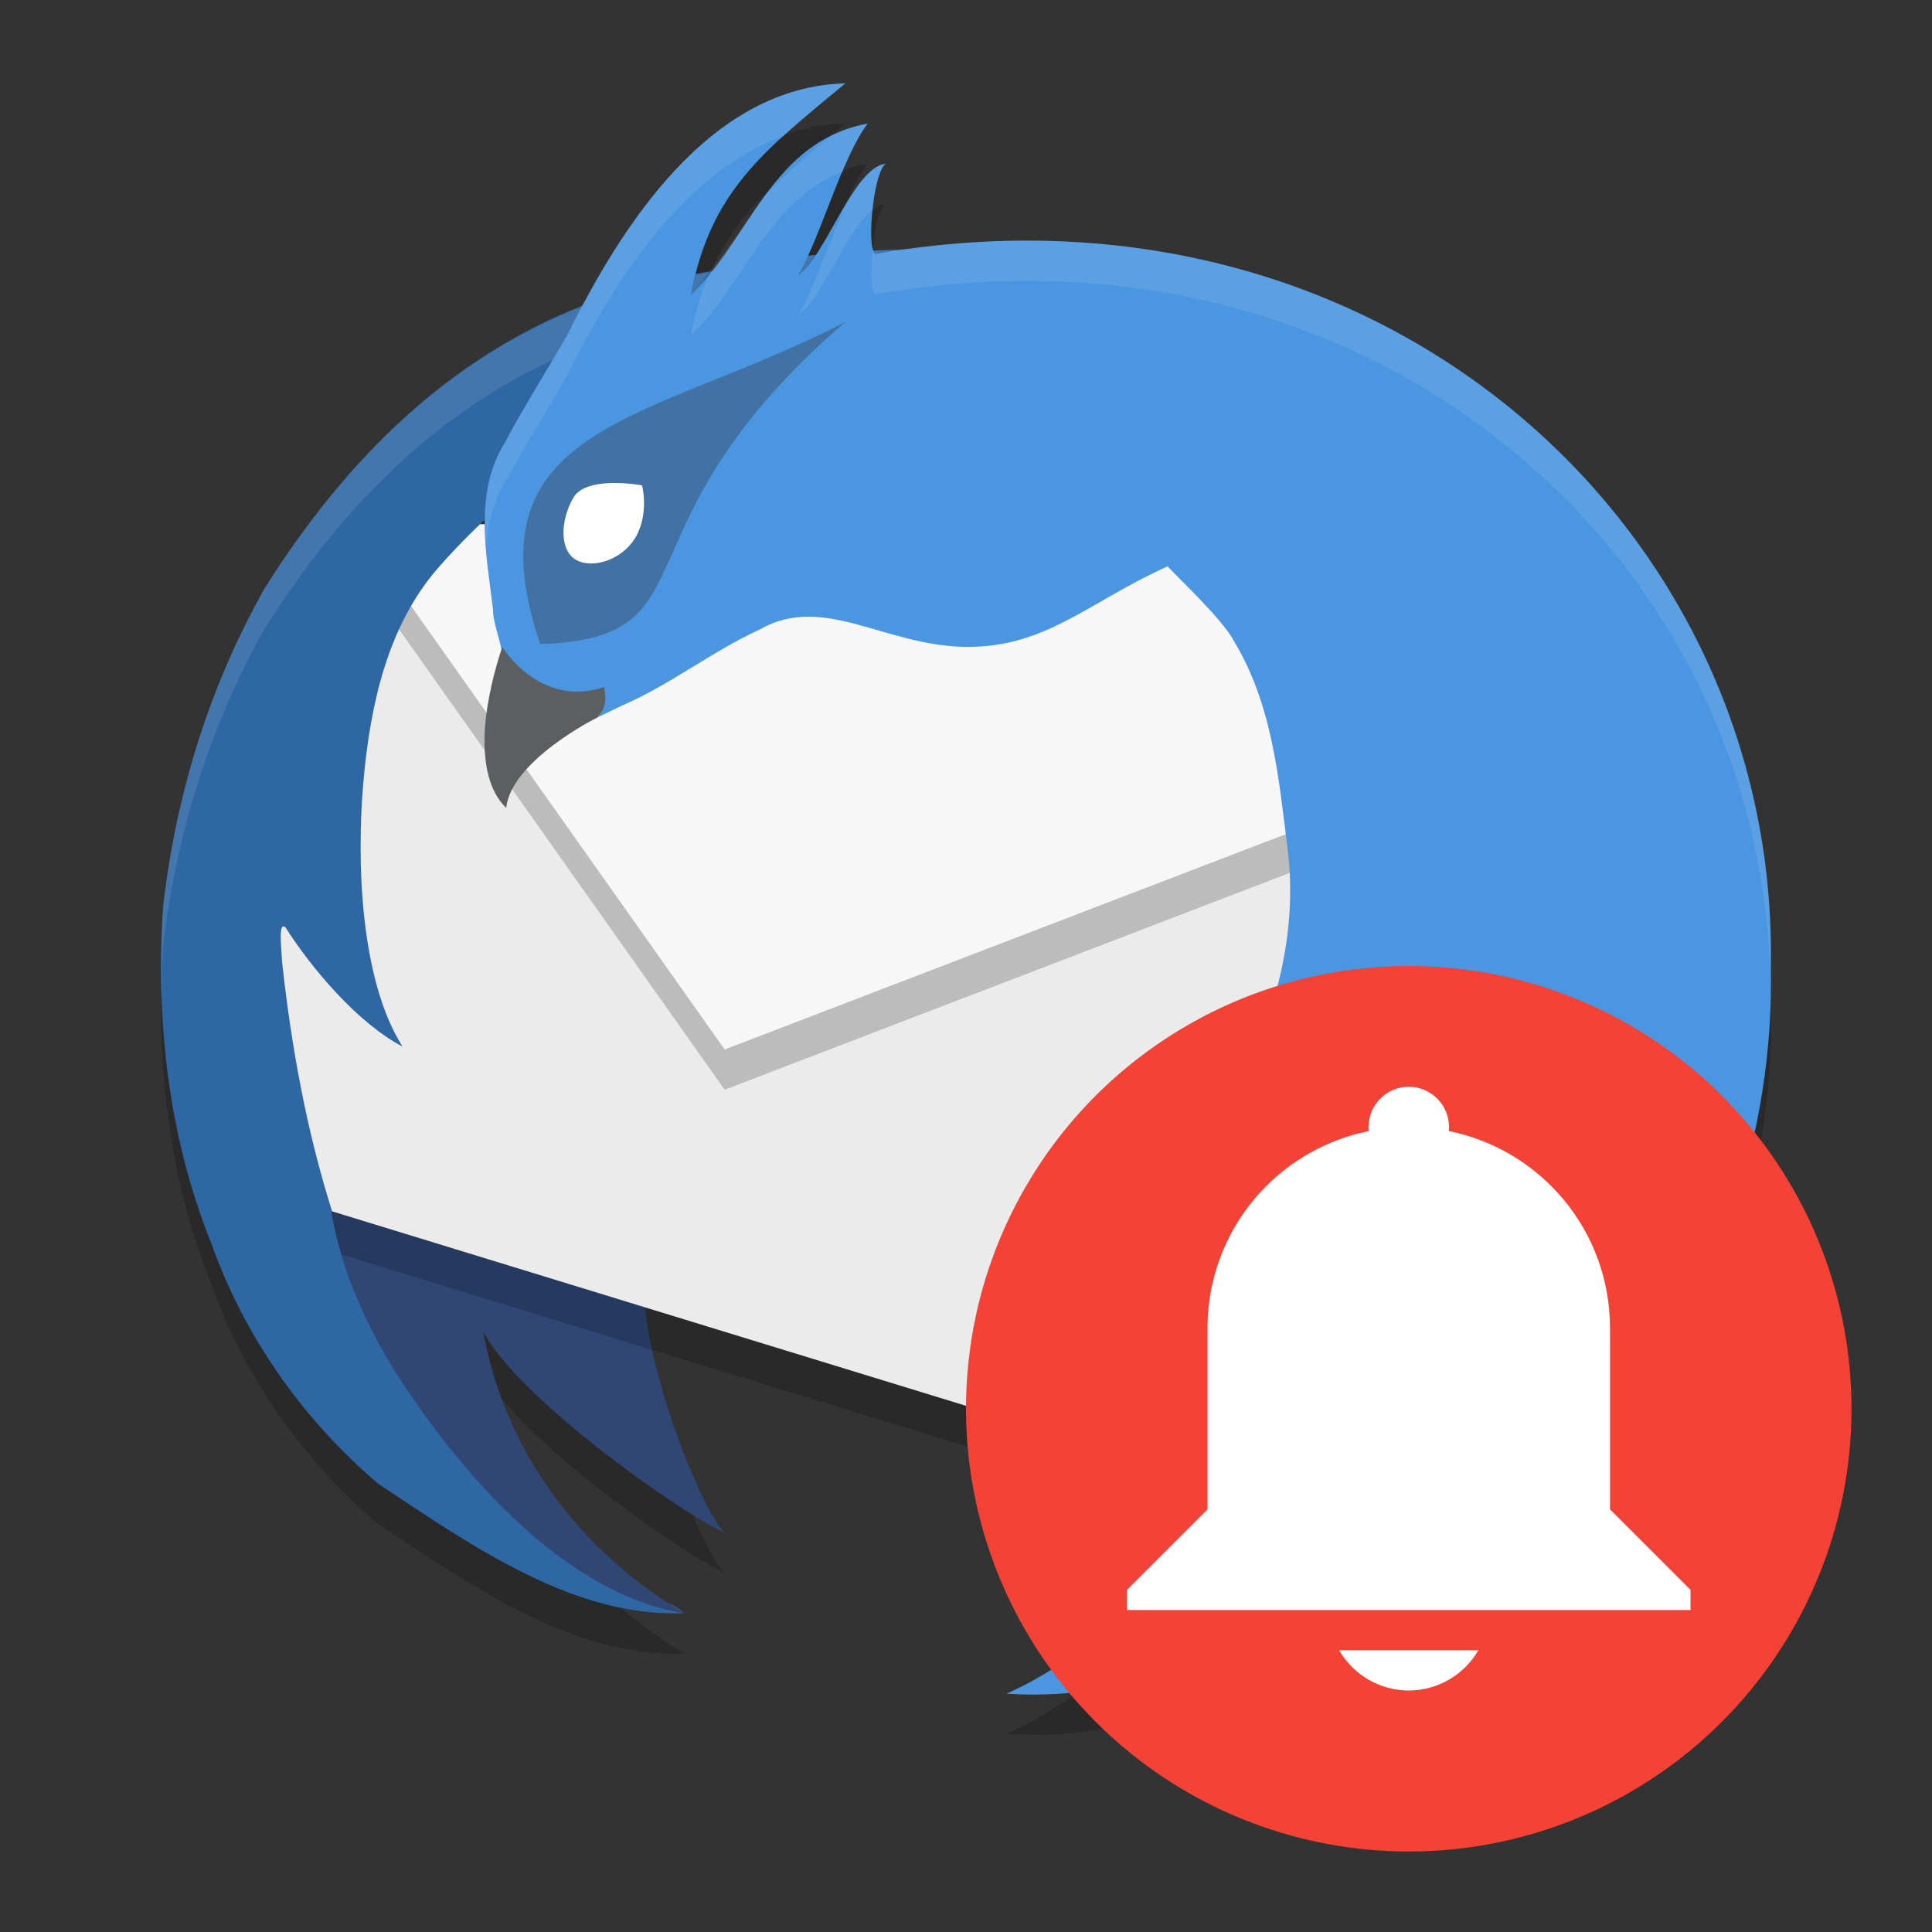 <svg xmlns="http://www.w3.org/2000/svg" width="24" height="24" x="0" y="0" version="1.1" xml:space="preserve">
 <rect width="100%" height="100%" fill="#333333" stroke="none"/>
 <path style="opacity:0.2" d="M 10.502,1.535 C 8.95,1.576 7.924,3.028 7.246,4.302 5.569,4.963 4.299,6.204 3.293,7.8 2.601,9.022 2.181,10.382 2.025,11.775 1.933,13.187 2.093,14.626 2.625,15.947 c 0.412,1.161 1.137,2.186 2.066,2.98 1.233,0.823 2.465,1.669 3.811,1.611 -0.5,-0.289 -2.108,-1.351 -2.5,-3.502 0.416,0.815 2.436,2.252 3,2.5 C 8.722,19.275 8.089,17.663 8.016,16.742 L 4.125,15.548 C 3.808,14.546 3.619,13.509 3.504,12.449 3.489,12.212 3.46,11.954 3.545,12.017 3.864,12.523 4.446,13.212 5,13.5 4.474,12.673 4.427,11.197 4.514,10.214 4.6,9.228 4.822,8.271 5.434,7.562 5.62,7.349 5.821,7.15 6.025,6.959 6.021,7.33 6.081,7.709 6.125,8.072 6.116,8.262 6.304,8.661 6.213,8.701 6.029,9.256 5.853,9.974 6.293,10.459 6.432,9.831 7.189,9.527 7.729,9.263 8.339,8.998 8.833,8.598 9.438,8.32 c 0.796,-0.457 1.565,0.215 2.588,0.215 0.978,0 1.509,-0.565 2.477,-1 0.225,0.233 0.629,0.612 0.805,0.889 h -0.002 C 15.809,9.23 15.885,10.167 16,11.088 c 0.143,1.204 -0.286,2.538 -0.998,3.449 0.015,0.002 1.651,-0.192 2.502,-1 -0.607,4.697 -3.485,7.346 -5.002,8.002 2.019,0.136 3.497,-1 3.5,-1 0.003,0 -0.28,0.57 -1,1 1.319,-0.369 2.068,-0.492 2.9,-1.1 -3.12e-4,0 0.675,-0.369 1.381,-1.174 0.094,-0.107 0.255,-0.255 0.352,-0.377 0.06,-0.076 0.117,-0.154 0.176,-0.23 0.01,-0.013 0.021,-0.024 0.031,-0.037 1.485,-1.817 2.21,-4.076 2.156,-6.123 0.095,-5.295 -4.589,-9.689 -10.639,-8.902 -0.062,6.865e-4 -0.264,0.009 -0.512,0.02 -0.069,-0.182 0.009,-0.977 0.154,-1.08 -0.318,0.03 -0.608,0.737 -0.877,1.135 -0.032,0.003 -0.064,0.004 -0.096,0.008 0.232,-0.499 0.474,-1.283 0.75,-1.643 C 9.723,2.232 9.377,3.186 8.807,3.888 8.753,3.897 8.698,3.904 8.645,3.914 8.924,2.807 9.566,2.309 10.502,1.535 Z"/>
 <path style="fill:none" d="m 40.404,-62.312 a 20.426,20.426 0 1 1 40.154,-7.522 20.426,20.426 0 1 1 -40.154,7.522 z"/>
 <path style="fill:#304776" d="m 5.164,17.417 c 0.868,1.249 2.058,2.424 3.338,2.622 -0.5,-0.289 -2.108,-1.35 -2.5,-3.501 0.416,0.815 2.437,2.252 3.001,2.5 C 8.721,18.776 8.09,17.163 8.016,16.242 L 4.113,15.045 c 0.022,0.034 0.102,1.037 1.051,2.372 z"/>
 <path style="opacity:0.2" d="M 18.003,9.036 11.502,6.756 4.535,7.22 2.757,9.44 c 0.316,2.051 0.12,4.272 1.222,6.064 l 11.524,3.535 2.49,-4.368 z"/>
 <path style="fill:#ebebeb" d="M 18.003,8.536 11.502,6.256 4.535,6.72 2.757,8.939 c 0.316,2.051 0.12,4.272 1.222,6.064 l 11.524,3.535 2.49,-4.368 z"/>
 <path style="opacity:0.2" d="M 17.474,10.286 16.51,7.118 4.712,6.999 4.645,7.082 4.535,7.22 9.002,13.537 Z"/>
 <path style="fill:#3f7da7;fill-rule:evenodd" d="M 4.702,6.587 5.875,6.755 6.198,5.184 5.553,5.498 Z"/>
 <path style="fill:#f7f7f7" d="M 17.474,9.786 16.51,6.618 4.712,6.499 4.645,6.582 4.535,6.72 9.002,13.037 Z"/>
 <path style="fill:#2f67a4" d="m 11.477,3.093 c -0.001,2.831e-4 -1.483,0.007 -2.13,0.215 C 6.565,3.553 4.682,5.095 3.292,7.3 2.6,8.523 2.181,9.882 2.025,11.275 c -0.093,1.412 0.069,2.851 0.601,4.173 0.412,1.161 1.138,2.185 2.067,2.98 1.233,0.823 2.464,1.668 3.809,1.611 C 7.222,19.841 6.032,18.666 5.164,17.417 4.215,16.082 4.135,15.079 4.113,15.045 l 0.013,0.004 C 3.809,14.046 3.62,13.009 3.504,11.949 3.49,11.712 3.46,11.455 3.545,11.518 3.865,12.024 4.446,12.713 5,13 4.474,12.173 4.428,10.697 4.514,9.714 4.601,8.728 4.823,7.772 5.435,7.063 7.036,5.23 9.372,4.255 11.477,3.093 Z M 8.501,20.038 c -0.063,-0.057 -0.129,-0.093 -0.196,-0.121 0.074,0.047 0.144,0.091 0.196,0.121 z"/>
 <path style="opacity:0.1;fill:#ffffff" d="m 11.363,3.096 c -0.061,6.565e-4 -0.267,0.007 -0.516,0.018 0.011,0.029 0.025,0.045 0.043,0.039 0.16,-0.028 0.315,-0.036 0.473,-0.057 z M 10.125,3.17 c -0.032,0.003 -0.064,0.004 -0.096,0.008 C 9.992,3.259 9.953,3.352 9.916,3.414 9.983,3.373 10.055,3.274 10.125,3.17 Z m -1.318,0.219 C 8.753,3.397 8.698,3.405 8.645,3.414 8.624,3.496 8.601,3.573 8.584,3.662 8.668,3.582 8.732,3.48 8.807,3.389 Z M 7.246,3.803 C 5.569,4.464 4.299,5.704 3.293,7.301 2.601,8.523 2.181,9.882 2.025,11.275 c -0.025,0.386 -0.029,0.772 -0.014,1.158 0.002,-0.22 -7.078e-4,-0.439 0.014,-0.658 C 2.181,10.382 2.601,9.023 3.293,7.801 4.222,6.327 5.378,5.161 6.867,4.469 6.931,4.361 6.994,4.253 7.051,4.152 7.107,4.04 7.184,3.919 7.246,3.803 Z"/>
 <path style="fill:#4a96e1" d="M 10.502,1.035 C 8.808,1.08 7.718,2.814 7.051,4.153 6.81,4.579 6.489,5.084 6.279,5.486 5.877,6.119 6.042,6.88 6.125,7.573 6.116,7.763 6.304,8.161 6.213,8.202 6.029,8.757 5.854,9.473 6.294,9.958 6.433,9.331 7.189,9.028 7.729,8.764 8.339,8.499 8.833,8.098 9.437,7.82 10.233,7.363 11.002,8.036 12.025,8.036 c 0.978,0 1.51,-0.565 2.478,-1 0.225,0.233 0.628,0.611 0.804,0.888 h -0.003 C 15.808,8.73 15.885,9.668 16,10.588 c 0.143,1.204 -0.286,2.537 -0.997,3.449 -8.4e-5,1.4e-5 -0.006,0.001 -0.006,0.001 1.7e-5,0 0.005,-1.3e-5 0.005,0 0.015,0.002 1.65,-0.193 2.501,-1.001 -0.607,4.697 -3.484,7.346 -5.001,8.002 2.019,0.136 3.498,-1 3.501,-1 0.003,0 -0.28,0.57 -1,1 1.319,-0.369 2.066,-0.492 2.899,-1.1 -3.12e-4,0 0.676,-0.368 1.382,-1.173 0.094,-0.107 0.255,-0.256 0.352,-0.378 0.06,-0.076 0.116,-0.154 0.174,-0.23 0.01,-0.013 0.022,-0.024 0.032,-0.037 1.485,-1.817 2.209,-4.076 2.155,-6.123 C 22.094,6.565 17.167,2.066 10.891,3.152 10.755,3.198 10.835,2.154 11.002,2.035 10.601,2.072 10.242,3.215 9.917,3.413 10.184,2.971 10.458,1.952 10.779,1.535 9.586,1.757 9.317,2.968 8.583,3.663 8.825,2.371 9.496,1.866 10.502,1.035 Z"/>
 <path style="fill:#4271a3" d="M 6.707,8 C 8.929,7.936 7.534,6.559 10.5,4 8.084,5.251 5.784,5.249 6.71,8 h -0.003 z"/>
 <path style="fill:#ffffff" d="M 7.903,6.66 C 7.743,6.952 7.37,7.069 7.164,6.959 6.953,6.85 6.954,6.482 7.118,6.19 c 0.158,-0.292 0.854,-0.161 0.857,-0.161 0.003,0 0.088,0.34 -0.071,0.631 z"/>
 <path style="fill:#5c5f60" d="m 7.44,8.886 c 0,0 0.128,-0.124 0.061,-0.35 C 6.702,8.801 6.237,8.035 6.24,8.035 c 0.003,0 -0.528,1.439 0.048,2.001 C 6.351,9.448 7.41,8.917 7.413,8.917"/>
 <path style="opacity:0.1;fill:#ffffff" d="M 10.502,1.035 C 8.808,1.08 7.718,2.814 7.051,4.152 6.81,4.578 6.489,5.084 6.279,5.486 6.022,5.892 6.004,6.35 6.041,6.809 6.061,6.523 6.116,6.243 6.279,5.986 6.489,5.584 6.81,5.08 7.051,4.654 7.611,3.531 8.474,2.14 9.736,1.691 9.966,1.482 10.216,1.271 10.502,1.035 Z m 0.277,0.5 C 10.599,1.569 10.444,1.63 10.301,1.703 10,1.951 9.738,2.188 9.508,2.422 9.278,2.733 9.068,3.062 8.83,3.361 8.725,3.595 8.642,3.856 8.584,4.164 9.247,3.535 9.536,2.493 10.467,2.133 c 0.1,-0.236 0.203,-0.455 0.312,-0.598 z m 0.223,0.5 c -0.178,0.017 -0.344,0.259 -0.506,0.531 C 10.292,3.034 10.1,3.609 9.916,3.914 10.196,3.743 10.502,2.873 10.838,2.611 c 0.026,-0.257 0.085,-0.52 0.164,-0.576 z m 2.172,0.963 c -0.735,-0.03 -1.499,0.019 -2.283,0.154 -0.022,0.007 -0.036,-0.022 -0.047,-0.064 -0.033,0.296 -0.027,0.589 0.047,0.564 6.207,-1.074 11.087,3.317 11.1,8.668 0.001,-0.107 0.011,-0.216 0.008,-0.322 C 22.083,7.245 18.32,3.206 13.174,2.998 Z M 12.502,21.039 c -8.335,1.307 -4.167,0.654 0,0 z"/>
 <circle style="fill:#f44336" cx="17.5" cy="17.5" r="5.5"/>
 <path style="fill:#ffffff" d="m 17.5,13.5 c 0.275,0 0.5,0.225 0.5,0.5 0,0.015 0,0.035 -0.005,0.05 C 19.14,14.28 20,15.285 20,16.5 v 1 1.25 l 1,1 V 20 h -1 -5 -1 v -0.25 l 1,-1 V 16.5 c 0,-1.215 0.86,-2.22 2.005,-2.45 C 17,14.035 17,14.015 17,14 c 0,-0.275 0.225,-0.5 0.5,-0.5 z m 0.865,7 c -0.18,0.31 -0.51,0.5 -0.865,0.5 -0.355,0 -0.685,-0.19 -0.865,-0.5 z"/>
</svg>
